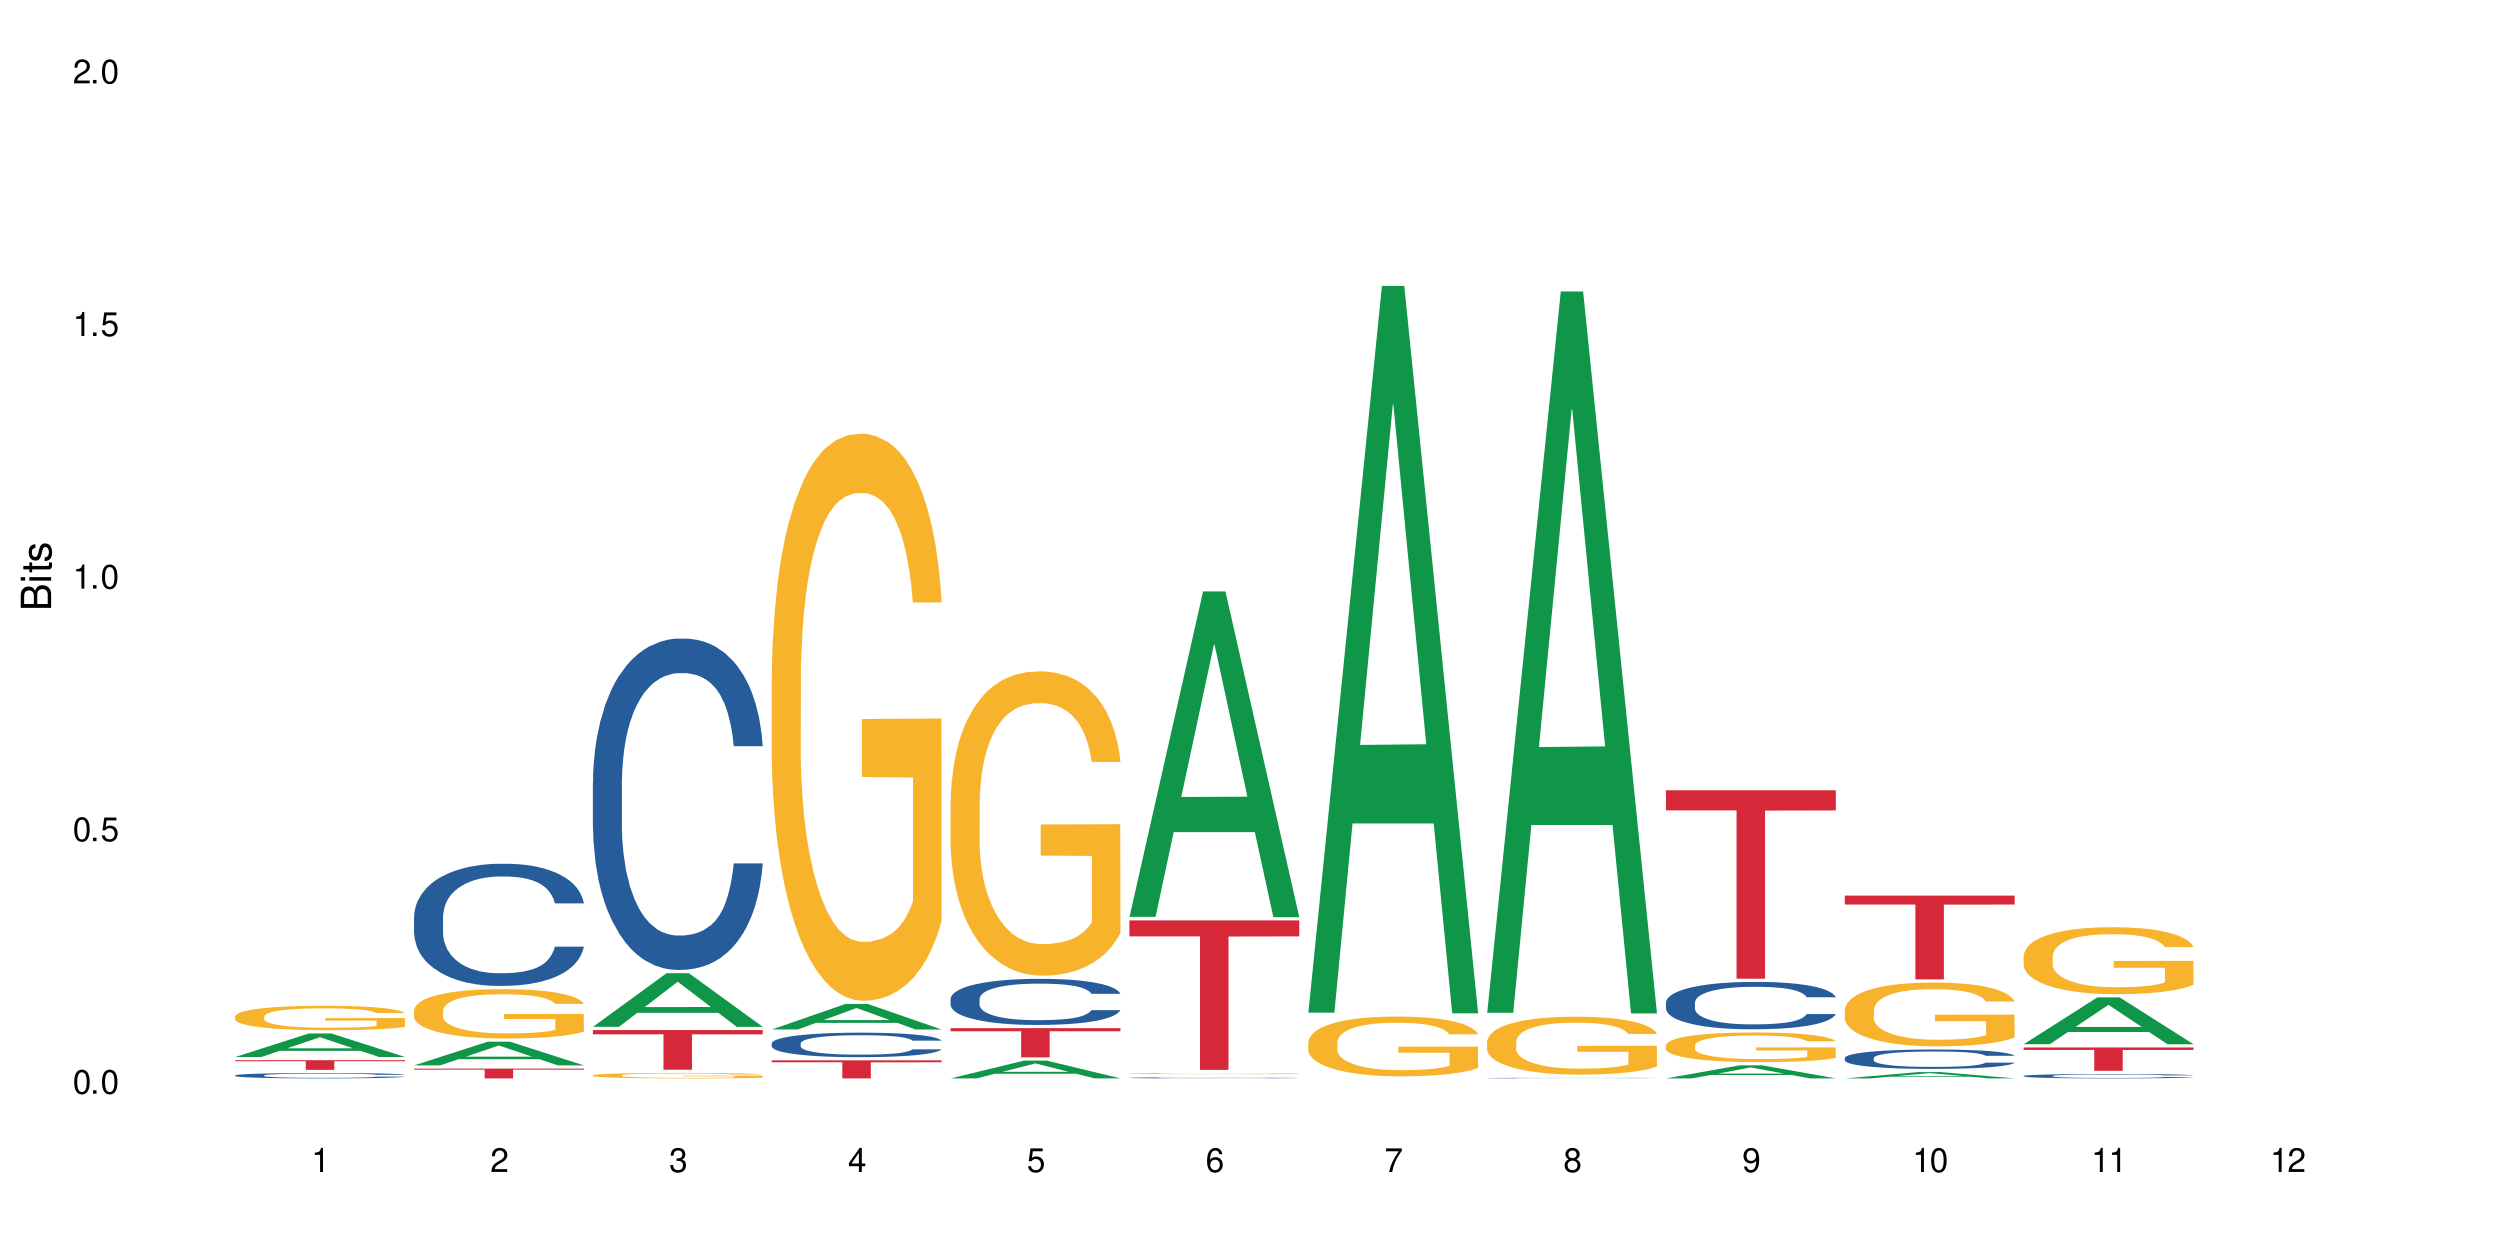 <?xml version="1.0" encoding="UTF-8"?>
<svg xmlns="http://www.w3.org/2000/svg" xmlns:xlink="http://www.w3.org/1999/xlink" width="720" height="360" viewBox="0 0 720 360">
<defs>
<g>
<g id="glyph-0-0">
</g>
<g id="glyph-0-1">
<path d="M 2.641 -6.938 C 2 -6.938 1.422 -6.656 1.078 -6.172 C 0.641 -5.562 0.406 -4.641 0.406 -3.359 C 0.406 -1.016 1.188 0.219 2.641 0.219 C 4.078 0.219 4.859 -1.016 4.859 -3.297 C 4.859 -4.641 4.656 -5.547 4.203 -6.172 C 3.844 -6.656 3.281 -6.938 2.641 -6.938 Z M 2.641 -6.188 C 3.547 -6.188 4 -5.25 4 -3.375 C 4 -1.406 3.562 -0.484 2.625 -0.484 C 1.734 -0.484 1.281 -1.438 1.281 -3.344 C 1.281 -5.25 1.734 -6.188 2.641 -6.188 Z M 2.641 -6.188 "/>
</g>
<g id="glyph-0-2">
<path d="M 1.828 -1 L 0.828 -1 L 0.828 0 L 1.828 0 Z M 1.828 -1 "/>
</g>
<g id="glyph-0-3">
<path d="M 4.562 -6.797 L 1.062 -6.797 L 0.547 -3.094 L 1.328 -3.094 C 1.719 -3.562 2.047 -3.734 2.578 -3.734 C 3.484 -3.734 4.062 -3.109 4.062 -2.094 C 4.062 -1.125 3.484 -0.531 2.578 -0.531 C 1.828 -0.531 1.375 -0.906 1.188 -1.672 L 0.328 -1.672 C 0.453 -1.109 0.547 -0.844 0.75 -0.594 C 1.125 -0.078 1.828 0.219 2.594 0.219 C 3.969 0.219 4.922 -0.781 4.922 -2.219 C 4.922 -3.562 4.031 -4.484 2.719 -4.484 C 2.25 -4.484 1.859 -4.359 1.469 -4.062 L 1.734 -5.969 L 4.562 -5.969 Z M 4.562 -6.797 "/>
</g>
<g id="glyph-0-4">
<path d="M 2.484 -4.938 L 2.484 0 L 3.328 0 L 3.328 -6.938 L 2.766 -6.938 C 2.469 -5.875 2.281 -5.734 0.984 -5.562 L 0.984 -4.938 Z M 2.484 -4.938 "/>
</g>
<g id="glyph-0-5">
<path d="M 4.859 -0.828 L 1.281 -0.828 C 1.359 -1.406 1.672 -1.781 2.5 -2.281 L 3.469 -2.828 C 4.406 -3.344 4.906 -4.062 4.906 -4.906 C 4.906 -5.484 4.672 -6.031 4.266 -6.406 C 3.859 -6.766 3.375 -6.938 2.719 -6.938 C 1.859 -6.938 1.219 -6.625 0.844 -6.031 C 0.609 -5.672 0.5 -5.234 0.484 -4.531 L 1.328 -4.531 C 1.359 -5.016 1.406 -5.281 1.531 -5.516 C 1.75 -5.938 2.188 -6.203 2.703 -6.203 C 3.469 -6.203 4.031 -5.641 4.031 -4.891 C 4.031 -4.344 3.719 -3.859 3.125 -3.516 L 2.234 -3 C 0.812 -2.172 0.406 -1.531 0.328 -0.016 L 4.859 -0.016 Z M 4.859 -0.828 "/>
</g>
<g id="glyph-0-6">
<path d="M 2.125 -3.188 L 2.578 -3.188 C 3.5 -3.188 3.984 -2.766 3.984 -1.922 C 3.984 -1.062 3.469 -0.531 2.594 -0.531 C 1.656 -0.531 1.203 -1 1.156 -2.016 L 0.312 -2.016 C 0.344 -1.453 0.438 -1.094 0.609 -0.781 C 0.953 -0.109 1.625 0.219 2.547 0.219 C 3.953 0.219 4.859 -0.625 4.859 -1.938 C 4.859 -2.828 4.516 -3.297 3.703 -3.594 C 4.344 -3.844 4.656 -4.328 4.656 -5.031 C 4.656 -6.219 3.875 -6.938 2.578 -6.938 C 1.203 -6.938 0.484 -6.172 0.453 -4.703 L 1.297 -4.703 C 1.312 -5.125 1.344 -5.359 1.453 -5.578 C 1.641 -5.969 2.062 -6.203 2.594 -6.203 C 3.344 -6.203 3.797 -5.75 3.797 -5 C 3.797 -4.516 3.609 -4.219 3.25 -4.047 C 3.016 -3.953 2.703 -3.922 2.125 -3.906 Z M 2.125 -3.188 "/>
</g>
<g id="glyph-0-7">
<path d="M 3.141 -1.672 L 3.141 0 L 3.984 0 L 3.984 -1.672 L 4.984 -1.672 L 4.984 -2.438 L 3.984 -2.438 L 3.984 -6.938 L 3.359 -6.938 L 0.266 -2.578 L 0.266 -1.672 Z M 3.141 -2.438 L 1 -2.438 L 3.141 -5.5 Z M 3.141 -2.438 "/>
</g>
<g id="glyph-0-8">
<path d="M 4.781 -5.125 C 4.609 -6.266 3.891 -6.938 2.844 -6.938 C 2.094 -6.938 1.422 -6.578 1.031 -5.953 C 0.594 -5.266 0.406 -4.422 0.406 -3.172 C 0.406 -2 0.578 -1.25 0.984 -0.641 C 1.359 -0.078 1.953 0.219 2.703 0.219 C 3.984 0.219 4.922 -0.75 4.922 -2.094 C 4.922 -3.375 4.062 -4.281 2.844 -4.281 C 2.172 -4.281 1.641 -4.031 1.281 -3.516 C 1.281 -5.234 1.828 -6.188 2.797 -6.188 C 3.391 -6.188 3.797 -5.797 3.938 -5.125 Z M 2.734 -3.531 C 3.547 -3.531 4.062 -2.953 4.062 -2.031 C 4.062 -1.156 3.484 -0.531 2.703 -0.531 C 1.922 -0.531 1.328 -1.188 1.328 -2.078 C 1.328 -2.938 1.906 -3.531 2.734 -3.531 Z M 2.734 -3.531 "/>
</g>
<g id="glyph-0-9">
<path d="M 4.984 -6.797 L 0.438 -6.797 L 0.438 -5.969 L 4.109 -5.969 C 2.5 -3.656 1.828 -2.234 1.328 0 L 2.219 0 C 2.594 -2.172 3.453 -4.047 4.984 -6.094 Z M 4.984 -6.797 "/>
</g>
<g id="glyph-0-10">
<path d="M 3.75 -3.656 C 4.469 -4.094 4.688 -4.438 4.688 -5.078 C 4.688 -6.172 3.844 -6.938 2.641 -6.938 C 1.438 -6.938 0.594 -6.172 0.594 -5.094 C 0.594 -4.438 0.812 -4.094 1.516 -3.656 C 0.734 -3.266 0.359 -2.703 0.359 -1.922 C 0.359 -0.656 1.281 0.219 2.641 0.219 C 3.984 0.219 4.922 -0.656 4.922 -1.922 C 4.922 -2.703 4.531 -3.266 3.75 -3.656 Z M 2.641 -6.188 C 3.359 -6.188 3.812 -5.75 3.812 -5.062 C 3.812 -4.406 3.344 -3.984 2.641 -3.984 C 1.922 -3.984 1.453 -4.406 1.453 -5.078 C 1.453 -5.75 1.922 -6.188 2.641 -6.188 Z M 2.641 -3.266 C 3.484 -3.266 4.062 -2.719 4.062 -1.906 C 4.062 -1.078 3.484 -0.531 2.625 -0.531 C 1.797 -0.531 1.219 -1.094 1.219 -1.906 C 1.219 -2.719 1.781 -3.266 2.641 -3.266 Z M 2.641 -3.266 "/>
</g>
<g id="glyph-0-11">
<path d="M 0.516 -1.578 C 0.672 -0.453 1.406 0.219 2.438 0.219 C 3.188 0.219 3.859 -0.141 4.266 -0.766 C 4.688 -1.453 4.891 -2.297 4.891 -3.547 C 4.891 -4.719 4.703 -5.453 4.312 -6.078 C 3.938 -6.641 3.344 -6.938 2.594 -6.938 C 1.297 -6.938 0.359 -5.969 0.359 -4.625 C 0.359 -3.344 1.234 -2.453 2.453 -2.453 C 3.094 -2.453 3.578 -2.672 4.016 -3.203 C 4 -1.484 3.469 -0.531 2.5 -0.531 C 1.906 -0.531 1.484 -0.906 1.359 -1.578 Z M 2.578 -6.203 C 3.375 -6.203 3.969 -5.531 3.969 -4.641 C 3.969 -3.797 3.391 -3.188 2.547 -3.188 C 1.734 -3.188 1.234 -3.766 1.234 -4.688 C 1.234 -5.562 1.797 -6.203 2.578 -6.203 Z M 2.578 -6.203 "/>
</g>
<g id="glyph-1-0">
</g>
<g id="glyph-1-1">
<path d="M 0 -0.953 L 0 -4.891 C 0 -5.719 -0.234 -6.344 -0.734 -6.797 C -1.188 -7.234 -1.812 -7.469 -2.5 -7.469 C -3.547 -7.469 -4.188 -7 -4.625 -5.875 C -4.984 -6.688 -5.625 -7.094 -6.531 -7.094 C -7.172 -7.094 -7.734 -6.859 -8.141 -6.391 C -8.562 -5.922 -8.75 -5.344 -8.75 -4.5 L -8.75 -0.953 Z M -4.984 -2.062 L -7.766 -2.062 L -7.766 -4.219 C -7.766 -4.844 -7.688 -5.203 -7.453 -5.5 C -7.219 -5.812 -6.859 -5.969 -6.375 -5.969 C -5.891 -5.969 -5.531 -5.812 -5.297 -5.5 C -5.062 -5.203 -4.984 -4.844 -4.984 -4.219 Z M -0.984 -2.062 L -4 -2.062 L -4 -4.781 C -4 -5.766 -3.438 -6.359 -2.484 -6.359 C -1.547 -6.359 -0.984 -5.766 -0.984 -4.781 Z M -0.984 -2.062 "/>
</g>
<g id="glyph-1-2">
<path d="M -6.281 -1.797 L -6.281 -0.797 L 0 -0.797 L 0 -1.797 Z M -8.75 -1.797 L -8.75 -0.797 L -7.484 -0.797 L -7.484 -1.797 Z M -8.75 -1.797 "/>
</g>
<g id="glyph-1-3">
<path d="M -6.281 -3.047 L -6.281 -2.016 L -8.016 -2.016 L -8.016 -1.016 L -6.281 -1.016 L -6.281 -0.172 L -5.469 -0.172 L -5.469 -1.016 L -0.719 -1.016 C -0.078 -1.016 0.281 -1.453 0.281 -2.234 C 0.281 -2.5 0.25 -2.719 0.188 -3.047 L -0.641 -3.047 C -0.609 -2.906 -0.594 -2.766 -0.594 -2.562 C -0.594 -2.141 -0.719 -2.016 -1.156 -2.016 L -5.469 -2.016 L -5.469 -3.047 Z M -6.281 -3.047 "/>
</g>
<g id="glyph-1-4">
<path d="M -4.531 -5.25 C -5.766 -5.25 -6.469 -4.422 -6.469 -2.969 C -6.469 -1.516 -5.719 -0.562 -4.547 -0.562 C -3.562 -0.562 -3.094 -1.062 -2.734 -2.562 L -2.516 -3.484 C -2.344 -4.188 -2.094 -4.469 -1.641 -4.469 C -1.047 -4.469 -0.641 -3.875 -0.641 -3 C -0.641 -2.453 -0.797 -2 -1.062 -1.75 C -1.25 -1.594 -1.422 -1.531 -1.875 -1.469 L -1.875 -0.406 C -0.422 -0.453 0.281 -1.266 0.281 -2.922 C 0.281 -4.5 -0.5 -5.516 -1.719 -5.516 C -2.656 -5.516 -3.172 -4.984 -3.469 -3.734 L -3.703 -2.766 C -3.891 -1.953 -4.156 -1.609 -4.594 -1.609 C -5.188 -1.609 -5.547 -2.125 -5.547 -2.938 C -5.547 -3.75 -5.203 -4.172 -4.531 -4.203 Z M -4.531 -5.25 "/>
</g>
</g>
</defs>
<rect x="-72" y="-36" width="864" height="432" fill="rgb(100%, 100%, 100%)" fill-opacity="1"/>
<path fill-rule="nonzero" fill="rgb(6.275%, 58.824%, 28.235%)" fill-opacity="1" d="M 67.73 304.418 L 67.785 304.41 L 88.957 297.633 L 95.387 297.633 L 116.664 304.422 L 109.188 304.422 L 103.855 302.652 L 80.488 302.652 L 75.258 304.418 L 67.73 304.418 L 82.734 301.918 L 101.711 301.91 L 92.25 298.742 L 92.145 298.734 L 92.039 298.754 L 82.684 301.91 L 82.734 301.918 Z M 67.73 304.418 "/>
<path fill-rule="nonzero" fill="rgb(14.51%, 36.078%, 60%)" fill-opacity="1" d="M 67.73 309.703 L 67.789 309.703 L 67.789 309.668 L 67.969 309.617 L 68.387 309.547 L 68.805 309.5 L 69.879 309.418 L 71.371 309.336 L 72.922 309.273 L 74.055 309.238 L 75.07 309.211 L 77.398 309.156 L 78.891 309.129 L 80.5 309.105 L 82.469 309.082 L 83.902 309.066 L 87.125 309.047 L 89.512 309.035 L 91.363 309.031 L 95.359 309.031 L 97.746 309.035 L 99.477 309.043 L 101.387 309.055 L 102.996 309.066 L 105.801 309.098 L 108.309 309.137 L 109.441 309.16 L 111.234 309.203 L 112.605 309.246 L 113.559 309.285 L 114.633 309.336 L 115.59 309.398 L 116.305 309.473 L 116.664 309.535 L 108.309 309.535 L 107.891 309.477 L 107.414 309.434 L 106.52 309.375 L 105.625 309.332 L 104.371 309.293 L 103.238 309.266 L 101.684 309.238 L 100.312 309.223 L 98.879 309.211 L 97.508 309.199 L 94.883 309.191 L 91.84 309.191 L 90.707 309.195 L 88.379 309.207 L 87.125 309.215 L 85.336 309.234 L 84.082 309.254 L 82.59 309.281 L 81.574 309.309 L 80.32 309.344 L 79.426 309.375 L 78.414 309.422 L 77.816 309.457 L 77.277 309.496 L 76.801 309.543 L 76.441 309.594 L 76.203 309.648 L 76.086 309.699 L 76.086 309.918 L 76.203 309.969 L 76.504 310.027 L 77.277 310.113 L 78.414 310.188 L 79.727 310.25 L 80.977 310.289 L 81.695 310.312 L 82.648 310.332 L 84.141 310.363 L 86.289 310.391 L 87.543 310.402 L 89.453 310.414 L 91.422 310.418 L 94.047 310.418 L 96.375 310.414 L 97.926 310.406 L 99.535 310.395 L 101.746 310.371 L 103.117 310.348 L 104.312 310.32 L 105.207 310.293 L 105.801 310.27 L 106.699 310.227 L 107.414 310.18 L 107.949 310.129 L 108.309 310.082 L 116.664 310.082 L 116.305 310.137 L 115.77 310.191 L 115.23 310.234 L 114.395 310.285 L 113.441 310.328 L 112.066 310.379 L 110.934 310.41 L 109.441 310.445 L 108.07 310.473 L 106.578 310.496 L 104.371 310.523 L 102.938 310.539 L 101.387 310.551 L 99.535 310.562 L 97.211 310.574 L 94.703 310.578 L 89.871 310.578 L 88.02 310.57 L 85.574 310.559 L 82.531 310.531 L 80.32 310.508 L 78.59 310.48 L 77.102 310.449 L 75.43 310.414 L 73.281 310.352 L 71.969 310.301 L 71.074 310.262 L 70.059 310.207 L 69.344 310.156 L 68.508 310.078 L 67.91 309.977 L 67.73 309.898 Z M 67.73 309.703 "/>
<path fill-rule="nonzero" fill="rgb(96.863%, 70.196%, 16.863%)" fill-opacity="1" d="M 67.73 292.688 L 67.789 292.68 L 67.789 292.551 L 68.031 292.262 L 68.625 291.863 L 69.402 291.535 L 70.238 291.277 L 70.773 291.141 L 71.668 290.949 L 72.445 290.809 L 74.414 290.52 L 76.922 290.246 L 78.293 290.133 L 79.844 290.023 L 82.051 289.898 L 83.066 289.855 L 86.172 289.754 L 89.691 289.688 L 93.57 289.668 L 95.359 289.676 L 97.805 289.699 L 101.148 289.77 L 103.059 289.836 L 104.551 289.898 L 106.102 289.984 L 108.012 290.113 L 109.801 290.266 L 111.234 290.422 L 112.664 290.613 L 113.859 290.82 L 114.871 291.047 L 115.77 291.316 L 116.305 291.543 L 116.664 291.766 L 108.367 291.766 L 107.891 291.543 L 107.355 291.367 L 106.461 291.156 L 105.562 291 L 104.668 290.879 L 102.996 290.711 L 101.566 290.609 L 99.777 290.52 L 98.047 290.461 L 96.074 290.422 L 94.883 290.41 L 91.719 290.41 L 88.855 290.453 L 87.184 290.504 L 85.992 290.555 L 84.32 290.652 L 83.305 290.73 L 82.707 290.781 L 80.918 290.98 L 79.727 291.16 L 79.07 291.285 L 78.234 291.477 L 77.637 291.652 L 76.98 291.91 L 76.621 292.102 L 76.145 292.539 L 76.086 293.699 L 76.266 293.941 L 76.621 294.207 L 77.102 294.438 L 77.816 294.684 L 78.531 294.871 L 79.785 295.121 L 80.859 295.289 L 81.695 295.398 L 83.305 295.57 L 83.961 295.629 L 85.512 295.746 L 87.125 295.836 L 89.094 295.91 L 90.586 295.949 L 92.973 295.984 L 96.016 295.984 L 99.598 295.945 L 101.863 295.895 L 103.414 295.84 L 104.43 295.797 L 105.684 295.727 L 106.578 295.66 L 107.414 295.59 L 108.43 295.48 L 108.43 293.941 L 93.688 293.938 L 93.688 293.215 L 116.602 293.207 L 116.664 295.727 L 115.41 295.898 L 113.859 296.066 L 112.367 296.195 L 110.816 296.305 L 108.605 296.426 L 106.816 296.504 L 104.07 296.594 L 101.566 296.652 L 98.941 296.691 L 96.613 296.711 L 93.867 296.715 L 91.422 296.703 L 88.797 296.664 L 86.707 296.613 L 84.797 296.551 L 82.887 296.465 L 80.5 296.332 L 78.949 296.223 L 77.34 296.086 L 75.727 295.926 L 74.297 295.75 L 73.34 295.617 L 72.387 295.461 L 71.371 295.27 L 70.418 295.051 L 69.699 294.852 L 69.043 294.625 L 68.566 294.414 L 68.09 294.121 L 67.852 293.891 L 67.73 293.691 Z M 67.73 292.688 "/>
<path fill-rule="nonzero" fill="rgb(83.922%, 15.686%, 22.353%)" fill-opacity="1" d="M 67.73 305.34 L 116.664 305.34 L 116.664 305.637 L 96.27 305.641 L 96.27 308.113 L 88.066 308.113 L 88.066 305.641 L 87.945 305.637 L 67.73 305.637 Z M 67.73 305.34 "/>
<path fill-rule="nonzero" fill="rgb(6.275%, 58.824%, 28.235%)" fill-opacity="1" d="M 119.238 306.832 L 119.289 306.824 L 140.465 300.008 L 146.895 300.008 L 168.172 306.84 L 160.695 306.84 L 155.363 305.055 L 131.996 305.055 L 126.766 306.832 L 119.238 306.832 L 134.242 304.316 L 153.219 304.312 L 143.758 301.125 L 143.652 301.117 L 143.547 301.137 L 134.191 304.312 L 134.242 304.316 Z M 119.238 306.832 "/>
<path fill-rule="nonzero" fill="rgb(14.51%, 36.078%, 60%)" fill-opacity="1" d="M 119.238 264.078 L 119.297 264.047 L 119.297 263.273 L 119.477 262.051 L 119.895 260.508 L 120.312 259.445 L 121.387 257.547 L 122.879 255.715 L 124.43 254.297 L 125.562 253.461 L 126.578 252.82 L 128.906 251.629 L 130.398 251.02 L 132.008 250.473 L 133.977 249.926 L 135.41 249.602 L 138.633 249.086 L 141.02 248.863 L 142.871 248.766 L 146.867 248.766 L 149.254 248.895 L 150.984 249.055 L 152.895 249.312 L 154.504 249.602 L 157.309 250.309 L 159.816 251.211 L 160.949 251.727 L 162.742 252.723 L 164.113 253.688 L 165.066 254.523 L 166.141 255.715 L 167.098 257.16 L 167.812 258.801 L 168.172 260.184 L 159.816 260.184 L 159.398 258.898 L 158.922 257.902 L 158.027 256.582 L 157.133 255.648 L 155.879 254.719 L 154.746 254.105 L 153.191 253.496 L 151.82 253.109 L 150.387 252.82 L 149.016 252.625 L 146.391 252.434 L 143.348 252.434 L 142.211 252.496 L 139.887 252.754 L 138.633 252.98 L 136.844 253.43 L 135.59 253.848 L 134.098 254.492 L 133.082 255.039 L 131.828 255.875 L 130.934 256.613 L 129.922 257.676 L 129.324 258.48 L 128.785 259.383 L 128.309 260.441 L 127.949 261.57 L 127.711 262.758 L 127.594 263.918 L 127.594 268.902 L 127.711 270.062 L 128.012 271.41 L 128.785 273.375 L 129.922 275.078 L 131.234 276.43 L 132.484 277.395 L 133.203 277.844 L 134.156 278.359 L 135.648 279.004 L 137.797 279.648 L 139.051 279.902 L 140.961 280.16 L 142.93 280.289 L 145.555 280.289 L 147.883 280.16 L 149.434 280 L 151.043 279.742 L 153.254 279.195 L 154.625 278.684 L 155.816 278.07 L 156.715 277.461 L 157.309 276.945 L 158.207 275.949 L 158.922 274.855 L 159.457 273.727 L 159.816 272.633 L 168.172 272.633 L 167.812 273.922 L 167.277 275.176 L 166.738 276.109 L 165.902 277.234 L 164.949 278.23 L 163.574 279.355 L 162.441 280.098 L 160.949 280.902 L 159.578 281.512 L 158.086 282.059 L 155.879 282.703 L 154.445 283.023 L 152.895 283.312 L 151.043 283.57 L 148.719 283.797 L 146.211 283.926 L 143.883 283.957 L 141.379 283.895 L 139.527 283.766 L 137.082 283.477 L 134.039 282.895 L 131.828 282.285 L 130.098 281.672 L 128.605 281.031 L 126.938 280.16 L 124.789 278.746 L 123.477 277.652 L 122.582 276.75 L 121.566 275.496 L 120.852 274.371 L 120.016 272.57 L 119.418 270.285 L 119.238 268.516 Z M 119.238 264.078 "/>
<path fill-rule="nonzero" fill="rgb(96.863%, 70.196%, 16.863%)" fill-opacity="1" d="M 119.238 290.965 L 119.297 290.949 L 119.297 290.691 L 119.535 290.105 L 120.133 289.301 L 120.91 288.641 L 121.746 288.121 L 122.281 287.848 L 123.176 287.457 L 123.953 287.172 L 125.922 286.586 L 128.43 286.043 L 129.801 285.809 L 131.352 285.59 L 133.559 285.34 L 134.574 285.25 L 137.676 285.043 L 141.199 284.914 L 145.078 284.875 L 146.867 284.887 L 149.312 284.938 L 152.656 285.082 L 154.566 285.211 L 156.059 285.34 L 157.609 285.512 L 159.52 285.77 L 161.309 286.082 L 162.742 286.395 L 164.172 286.781 L 165.367 287.199 L 166.379 287.652 L 167.277 288.199 L 167.812 288.652 L 168.172 289.105 L 159.875 289.105 L 159.398 288.652 L 158.863 288.301 L 157.965 287.875 L 157.07 287.562 L 156.176 287.316 L 154.504 286.977 L 153.074 286.77 L 151.281 286.586 L 149.551 286.473 L 147.582 286.395 L 146.391 286.367 L 143.227 286.367 L 140.363 286.457 L 138.691 286.562 L 137.5 286.664 L 135.828 286.859 L 134.812 287.016 L 134.215 287.121 L 132.426 287.523 L 131.234 287.887 L 130.578 288.133 L 129.742 288.523 L 129.145 288.871 L 128.488 289.391 L 128.129 289.781 L 127.652 290.664 L 127.594 293 L 127.773 293.496 L 128.129 294.027 L 128.605 294.496 L 129.324 294.988 L 130.039 295.363 L 131.293 295.871 L 132.367 296.207 L 133.203 296.43 L 134.812 296.781 L 135.469 296.898 L 137.02 297.129 L 138.633 297.312 L 140.602 297.469 L 142.094 297.547 L 144.48 297.609 L 147.523 297.609 L 151.105 297.531 L 153.371 297.43 L 154.922 297.324 L 155.938 297.234 L 157.191 297.09 L 158.086 296.961 L 158.922 296.82 L 159.938 296.598 L 159.938 293.496 L 145.195 293.48 L 145.195 292.027 L 168.109 292.016 L 168.172 297.09 L 166.918 297.441 L 165.367 297.781 L 163.875 298.039 L 162.324 298.262 L 160.113 298.508 L 158.324 298.664 L 155.578 298.844 L 153.074 298.961 L 150.449 299.039 L 148.121 299.078 L 145.375 299.09 L 142.93 299.066 L 140.305 298.988 L 138.215 298.883 L 136.305 298.754 L 134.395 298.586 L 132.008 298.312 L 130.457 298.09 L 128.848 297.82 L 127.234 297.492 L 125.801 297.145 L 124.848 296.871 L 123.895 296.559 L 122.879 296.168 L 121.926 295.727 L 121.207 295.324 L 120.551 294.871 L 120.074 294.441 L 119.598 293.859 L 119.359 293.391 L 119.238 292.988 Z M 119.238 290.965 "/>
<path fill-rule="nonzero" fill="rgb(83.922%, 15.686%, 22.353%)" fill-opacity="1" d="M 119.238 307.754 L 168.172 307.754 L 168.172 308.059 L 147.777 308.059 L 147.777 310.578 L 139.574 310.578 L 139.574 308.062 L 139.453 308.059 L 119.238 308.059 Z M 119.238 307.754 "/>
<path fill-rule="nonzero" fill="rgb(6.275%, 58.824%, 28.235%)" fill-opacity="1" d="M 170.746 295.727 L 170.797 295.711 L 191.973 280.277 L 198.402 280.277 L 219.68 295.742 L 212.203 295.742 L 206.871 291.703 L 183.504 291.703 L 178.273 295.727 L 170.746 295.727 L 185.75 290.035 L 204.727 290.02 L 195.266 282.801 L 195.16 282.789 L 195.055 282.832 L 185.699 290.02 L 185.75 290.035 Z M 170.746 295.727 "/>
<path fill-rule="nonzero" fill="rgb(14.51%, 36.078%, 60%)" fill-opacity="1" d="M 170.746 225.453 L 170.805 225.367 L 170.805 223.273 L 170.984 219.961 L 171.402 215.773 L 171.82 212.895 L 172.895 207.746 L 174.387 202.777 L 175.938 198.938 L 177.07 196.672 L 178.086 194.926 L 180.414 191.699 L 181.906 190.043 L 183.516 188.559 L 185.484 187.074 L 186.918 186.203 L 190.141 184.809 L 192.527 184.199 L 194.375 183.938 L 198.375 183.938 L 200.762 184.285 L 202.492 184.719 L 204.402 185.418 L 206.012 186.203 L 208.816 188.121 L 211.324 190.566 L 212.457 191.961 L 214.25 194.664 L 215.621 197.281 L 216.574 199.547 L 217.648 202.777 L 218.605 206.699 L 219.32 211.148 L 219.68 214.898 L 211.324 214.898 L 210.906 211.41 L 210.43 208.707 L 209.535 205.133 L 208.641 202.602 L 207.387 200.07 L 206.25 198.414 L 204.699 196.758 L 203.328 195.711 L 201.895 194.926 L 200.523 194.402 L 197.898 193.879 L 194.855 193.879 L 193.719 194.055 L 191.395 194.75 L 190.141 195.363 L 188.352 196.582 L 187.098 197.719 L 185.605 199.461 L 184.59 200.945 L 183.336 203.211 L 182.441 205.219 L 181.426 208.098 L 180.832 210.277 L 180.293 212.719 L 179.816 215.598 L 179.457 218.652 L 179.219 221.879 L 179.102 225.02 L 179.102 238.539 L 179.219 241.68 L 179.52 245.34 L 180.293 250.664 L 181.426 255.285 L 182.742 258.949 L 183.992 261.566 L 184.711 262.785 L 185.664 264.184 L 187.156 265.926 L 189.305 267.672 L 190.559 268.367 L 192.469 269.066 L 194.438 269.414 L 197.062 269.414 L 199.391 269.066 L 200.941 268.629 L 202.551 267.934 L 204.762 266.449 L 206.133 265.055 L 207.324 263.398 L 208.223 261.738 L 208.816 260.344 L 209.711 257.641 L 210.43 254.676 L 210.965 251.621 L 211.324 248.656 L 219.68 248.656 L 219.32 252.145 L 218.785 255.547 L 218.246 258.074 L 217.41 261.129 L 216.457 263.832 L 215.082 266.887 L 213.949 268.891 L 212.457 271.074 L 211.086 272.73 L 209.594 274.211 L 207.387 275.957 L 205.953 276.828 L 204.402 277.613 L 202.551 278.312 L 200.227 278.922 L 197.719 279.273 L 195.391 279.359 L 192.887 279.184 L 191.035 278.836 L 188.59 278.051 L 185.547 276.48 L 183.336 274.824 L 181.605 273.164 L 180.113 271.422 L 178.445 269.066 L 176.297 265.23 L 174.984 262.262 L 174.086 259.82 L 173.074 256.418 L 172.355 253.367 L 171.523 248.48 L 170.926 242.289 L 170.746 237.492 Z M 170.746 225.453 "/>
<path fill-rule="nonzero" fill="rgb(96.863%, 70.196%, 16.863%)" fill-opacity="1" d="M 170.746 309.676 L 170.805 309.676 L 170.805 309.648 L 171.043 309.582 L 171.641 309.492 L 172.418 309.418 L 173.254 309.359 L 173.789 309.332 L 174.684 309.289 L 175.461 309.254 L 177.43 309.191 L 179.938 309.129 L 181.309 309.105 L 182.859 309.078 L 185.066 309.051 L 186.082 309.043 L 189.184 309.02 L 192.707 309.004 L 196.586 309 L 198.375 309 L 200.82 309.008 L 204.164 309.023 L 206.074 309.039 L 207.566 309.051 L 209.117 309.07 L 211.027 309.102 L 212.816 309.133 L 214.25 309.168 L 215.68 309.211 L 216.875 309.258 L 217.887 309.309 L 218.785 309.371 L 219.32 309.422 L 219.68 309.469 L 211.383 309.469 L 210.906 309.422 L 210.371 309.383 L 209.473 309.332 L 208.578 309.301 L 207.684 309.273 L 206.012 309.234 L 204.582 309.211 L 202.789 309.191 L 201.059 309.18 L 199.09 309.168 L 194.734 309.168 L 191.871 309.176 L 190.199 309.188 L 189.008 309.199 L 187.336 309.223 L 186.32 309.238 L 185.723 309.25 L 183.934 309.293 L 182.742 309.336 L 182.086 309.363 L 181.25 309.406 L 180.652 309.445 L 179.996 309.504 L 179.637 309.547 L 179.16 309.645 L 179.102 309.902 L 179.281 309.957 L 179.637 310.016 L 180.113 310.07 L 180.832 310.125 L 181.547 310.164 L 182.801 310.223 L 183.875 310.258 L 184.711 310.285 L 186.32 310.324 L 186.977 310.336 L 188.527 310.363 L 190.141 310.383 L 192.109 310.398 L 193.602 310.406 L 195.988 310.414 L 199.031 310.414 L 202.613 310.406 L 204.879 310.395 L 206.43 310.383 L 207.445 310.375 L 208.699 310.359 L 209.594 310.344 L 210.43 310.328 L 211.445 310.305 L 211.445 309.957 L 196.703 309.957 L 196.703 309.797 L 219.617 309.793 L 219.68 310.359 L 218.426 310.398 L 216.875 310.434 L 215.383 310.461 L 213.832 310.488 L 211.621 310.516 L 209.832 310.531 L 207.086 310.551 L 204.582 310.566 L 201.957 310.574 L 199.629 310.578 L 194.438 310.578 L 191.812 310.566 L 189.723 310.555 L 187.812 310.543 L 185.902 310.523 L 183.516 310.492 L 181.965 310.469 L 180.355 310.438 L 178.742 310.402 L 177.309 310.363 L 176.355 310.332 L 175.402 310.297 L 174.387 310.254 L 173.43 310.207 L 172.715 310.16 L 172.059 310.109 L 171.582 310.062 L 171.105 310 L 170.867 309.945 L 170.746 309.902 Z M 170.746 309.676 "/>
<path fill-rule="nonzero" fill="rgb(83.922%, 15.686%, 22.353%)" fill-opacity="1" d="M 170.746 296.656 L 219.68 296.656 L 219.68 297.879 L 199.285 297.891 L 199.285 308.082 L 191.078 308.082 L 191.078 297.902 L 190.961 297.879 L 170.746 297.879 Z M 170.746 296.656 "/>
<path fill-rule="nonzero" fill="rgb(6.275%, 58.824%, 28.235%)" fill-opacity="1" d="M 222.254 296.492 L 222.305 296.484 L 243.48 289.137 L 249.91 289.137 L 271.188 296.5 L 263.711 296.5 L 258.379 294.578 L 235.008 294.578 L 229.781 296.492 L 222.254 296.492 L 237.258 293.781 L 256.234 293.773 L 246.773 290.34 L 246.668 290.332 L 246.562 290.352 L 237.207 293.773 L 237.258 293.781 Z M 222.254 296.492 "/>
<path fill-rule="nonzero" fill="rgb(14.51%, 36.078%, 60%)" fill-opacity="1" d="M 222.254 300.484 L 222.312 300.477 L 222.312 300.324 L 222.492 300.078 L 222.91 299.77 L 223.328 299.555 L 224.402 299.176 L 225.895 298.809 L 227.445 298.523 L 228.578 298.355 L 229.594 298.227 L 231.922 297.988 L 233.414 297.867 L 235.023 297.758 L 236.992 297.648 L 238.426 297.582 L 241.648 297.48 L 244.035 297.434 L 245.883 297.414 L 249.883 297.414 L 252.27 297.441 L 254 297.473 L 255.91 297.523 L 257.52 297.582 L 260.324 297.723 L 262.832 297.906 L 263.965 298.008 L 265.754 298.207 L 267.129 298.402 L 268.082 298.57 L 269.156 298.809 L 270.113 299.098 L 270.828 299.426 L 271.188 299.703 L 262.832 299.703 L 262.414 299.445 L 261.938 299.246 L 261.043 298.98 L 260.145 298.793 L 258.895 298.609 L 257.758 298.484 L 256.207 298.363 L 254.836 298.285 L 253.402 298.227 L 252.031 298.188 L 249.406 298.148 L 246.363 298.148 L 245.227 298.164 L 242.902 298.215 L 241.648 298.258 L 239.855 298.352 L 238.605 298.434 L 237.113 298.562 L 236.098 298.672 L 234.844 298.84 L 233.949 298.988 L 232.934 299.199 L 232.34 299.363 L 231.801 299.543 L 231.324 299.754 L 230.965 299.98 L 230.727 300.219 L 230.609 300.453 L 230.609 301.449 L 230.727 301.684 L 231.027 301.953 L 231.801 302.348 L 232.934 302.688 L 234.25 302.957 L 235.5 303.152 L 236.219 303.242 L 237.172 303.348 L 238.664 303.477 L 240.812 303.605 L 242.066 303.656 L 243.977 303.707 L 245.945 303.734 L 248.57 303.734 L 250.898 303.707 L 252.449 303.676 L 254.059 303.621 L 256.266 303.512 L 257.641 303.41 L 258.832 303.289 L 259.73 303.164 L 260.324 303.062 L 261.219 302.863 L 261.938 302.645 L 262.473 302.418 L 262.832 302.199 L 271.188 302.199 L 270.828 302.457 L 270.289 302.707 L 269.754 302.895 L 268.918 303.121 L 267.965 303.32 L 266.59 303.547 L 265.457 303.695 L 263.965 303.855 L 262.594 303.977 L 261.102 304.086 L 258.895 304.215 L 257.461 304.281 L 255.91 304.34 L 254.059 304.391 L 251.73 304.434 L 249.227 304.461 L 246.898 304.469 L 244.391 304.453 L 242.543 304.43 L 240.098 304.371 L 237.051 304.254 L 234.844 304.133 L 233.113 304.008 L 231.621 303.879 L 229.953 303.707 L 227.805 303.422 L 226.492 303.203 L 225.594 303.023 L 224.582 302.773 L 223.863 302.547 L 223.031 302.184 L 222.434 301.727 L 222.254 301.375 Z M 222.254 300.484 "/>
<path fill-rule="nonzero" fill="rgb(96.863%, 70.196%, 16.863%)" fill-opacity="1" d="M 222.254 194.84 L 222.312 194.691 L 222.312 191.707 L 222.551 184.992 L 223.148 175.746 L 223.926 168.137 L 224.762 162.172 L 225.297 159.039 L 226.191 154.562 L 226.969 151.281 L 228.938 144.57 L 231.445 138.305 L 232.816 135.617 L 234.367 133.082 L 236.574 130.25 L 237.59 129.203 L 240.691 126.816 L 244.215 125.324 L 248.094 124.879 L 249.883 125.027 L 252.328 125.625 L 255.672 127.266 L 257.582 128.758 L 259.07 130.25 L 260.625 132.188 L 262.535 135.172 L 264.324 138.75 L 265.754 142.332 L 267.188 146.805 L 268.383 151.578 L 269.395 156.801 L 270.289 163.066 L 270.828 168.285 L 271.188 173.508 L 262.891 173.508 L 262.414 168.285 L 261.875 164.258 L 260.98 159.336 L 260.086 155.758 L 259.191 152.922 L 257.52 149.043 L 256.09 146.656 L 254.297 144.57 L 252.566 143.227 L 250.598 142.332 L 249.406 142.031 L 246.242 142.031 L 243.379 143.078 L 241.707 144.27 L 240.516 145.465 L 238.844 147.703 L 237.828 149.492 L 237.23 150.684 L 235.441 155.309 L 234.25 159.484 L 233.59 162.32 L 232.758 166.797 L 232.16 170.824 L 231.504 176.789 L 231.145 181.266 L 230.668 191.41 L 230.609 218.258 L 230.785 223.926 L 231.145 230.043 L 231.621 235.414 L 232.34 241.082 L 233.055 245.406 L 234.309 251.227 L 235.383 255.105 L 236.219 257.641 L 237.828 261.668 L 238.484 263.012 L 240.035 265.695 L 241.648 267.785 L 243.617 269.574 L 245.109 270.469 L 247.496 271.215 L 250.539 271.215 L 254.121 270.32 L 256.387 269.125 L 257.938 267.934 L 258.953 266.887 L 260.207 265.246 L 261.102 263.754 L 261.938 262.113 L 262.949 259.578 L 262.949 223.926 L 248.211 223.777 L 248.211 207.07 L 271.125 206.922 L 271.188 265.246 L 269.934 269.273 L 268.383 273.152 L 266.891 276.137 L 265.34 278.672 L 263.129 281.508 L 261.34 283.297 L 258.594 285.387 L 256.09 286.727 L 253.465 287.621 L 251.137 288.07 L 248.391 288.219 L 245.945 287.922 L 243.32 287.027 L 241.23 285.832 L 239.32 284.34 L 237.41 282.402 L 235.023 279.27 L 233.473 276.734 L 231.859 273.602 L 230.25 269.871 L 228.816 265.844 L 227.863 262.711 L 226.91 259.133 L 225.895 254.656 L 224.938 249.586 L 224.223 244.961 L 223.566 239.738 L 223.09 234.816 L 222.613 228.105 L 222.375 222.734 L 222.254 218.109 Z M 222.254 194.84 "/>
<path fill-rule="nonzero" fill="rgb(83.922%, 15.686%, 22.353%)" fill-opacity="1" d="M 222.254 305.383 L 271.188 305.383 L 271.188 305.941 L 250.793 305.945 L 250.793 310.578 L 242.586 310.578 L 242.586 305.949 L 242.469 305.941 L 222.254 305.941 Z M 222.254 305.383 "/>
<path fill-rule="nonzero" fill="rgb(6.275%, 58.824%, 28.235%)" fill-opacity="1" d="M 273.762 310.574 L 273.812 310.57 L 294.984 305.445 L 301.418 305.445 L 322.695 310.578 L 315.219 310.578 L 309.887 309.238 L 286.516 309.238 L 281.289 310.574 L 273.762 310.574 L 288.766 308.684 L 307.742 308.68 L 298.281 306.285 L 298.176 306.281 L 298.07 306.293 L 288.711 308.68 L 288.766 308.684 Z M 273.762 310.574 "/>
<path fill-rule="nonzero" fill="rgb(14.51%, 36.078%, 60%)" fill-opacity="1" d="M 273.762 287.688 L 273.82 287.676 L 273.82 287.387 L 274 286.926 L 274.418 286.344 L 274.836 285.941 L 275.91 285.227 L 277.402 284.535 L 278.953 284 L 280.086 283.688 L 281.102 283.445 L 283.43 282.996 L 284.922 282.766 L 286.531 282.559 L 288.5 282.352 L 289.934 282.23 L 293.156 282.035 L 295.543 281.953 L 297.391 281.914 L 301.391 281.914 L 303.777 281.965 L 305.508 282.023 L 307.418 282.121 L 309.027 282.23 L 311.832 282.496 L 314.34 282.836 L 315.473 283.031 L 317.262 283.406 L 318.637 283.77 L 319.59 284.086 L 320.664 284.535 L 321.621 285.082 L 322.336 285.699 L 322.695 286.223 L 314.34 286.223 L 313.922 285.734 L 313.445 285.359 L 312.551 284.863 L 311.652 284.512 L 310.402 284.16 L 309.266 283.93 L 307.715 283.699 L 306.344 283.555 L 304.91 283.445 L 303.539 283.371 L 300.914 283.297 L 297.871 283.297 L 296.734 283.324 L 294.41 283.418 L 293.156 283.504 L 291.363 283.676 L 290.113 283.832 L 288.621 284.074 L 287.605 284.281 L 286.352 284.598 L 285.457 284.875 L 284.441 285.273 L 283.848 285.578 L 283.309 285.918 L 282.832 286.316 L 282.473 286.742 L 282.234 287.191 L 282.117 287.629 L 282.117 289.508 L 282.234 289.945 L 282.535 290.453 L 283.309 291.195 L 284.441 291.836 L 285.754 292.348 L 287.008 292.711 L 287.727 292.879 L 288.68 293.074 L 290.172 293.316 L 292.32 293.559 L 293.574 293.656 L 295.484 293.754 L 297.453 293.801 L 300.078 293.801 L 302.406 293.754 L 303.957 293.691 L 305.566 293.594 L 307.773 293.391 L 309.148 293.195 L 310.34 292.965 L 311.234 292.734 L 311.832 292.539 L 312.727 292.164 L 313.445 291.75 L 313.98 291.328 L 314.34 290.914 L 322.695 290.914 L 322.336 291.398 L 321.797 291.875 L 321.262 292.227 L 320.426 292.648 L 319.473 293.023 L 318.098 293.449 L 316.965 293.73 L 315.473 294.031 L 314.102 294.262 L 312.609 294.469 L 310.402 294.711 L 308.969 294.832 L 307.418 294.941 L 305.566 295.039 L 303.238 295.125 L 300.734 295.172 L 298.406 295.184 L 295.898 295.16 L 294.051 295.113 L 291.605 295.004 L 288.559 294.785 L 286.352 294.555 L 284.621 294.324 L 283.129 294.082 L 281.461 293.754 L 279.312 293.219 L 278 292.809 L 277.102 292.469 L 276.09 291.996 L 275.371 291.57 L 274.535 290.891 L 273.941 290.031 L 273.762 289.363 Z M 273.762 287.688 "/>
<path fill-rule="nonzero" fill="rgb(96.863%, 70.196%, 16.863%)" fill-opacity="1" d="M 273.762 230.887 L 273.82 230.805 L 273.82 229.203 L 274.059 225.602 L 274.656 220.637 L 275.434 216.555 L 276.27 213.352 L 276.805 211.672 L 277.699 209.27 L 278.477 207.508 L 280.445 203.906 L 282.949 200.543 L 284.324 199.102 L 285.875 197.742 L 288.082 196.223 L 289.098 195.66 L 292.199 194.379 L 295.723 193.578 L 299.602 193.34 L 301.391 193.418 L 303.836 193.738 L 307.18 194.621 L 309.09 195.422 L 310.578 196.223 L 312.133 197.262 L 314.039 198.863 L 315.832 200.785 L 317.262 202.707 L 318.695 205.109 L 319.891 207.668 L 320.902 210.473 L 321.797 213.832 L 322.336 216.637 L 322.695 219.438 L 314.398 219.438 L 313.922 216.637 L 313.383 214.473 L 312.488 211.832 L 311.594 209.91 L 310.699 208.391 L 309.027 206.309 L 307.598 205.027 L 305.805 203.906 L 304.074 203.188 L 302.105 202.707 L 300.914 202.547 L 297.75 202.547 L 294.887 203.105 L 293.215 203.746 L 292.02 204.387 L 290.352 205.586 L 289.336 206.547 L 288.738 207.188 L 286.949 209.672 L 285.754 211.914 L 285.098 213.434 L 284.266 215.836 L 283.668 217.996 L 283.012 221.199 L 282.652 223.602 L 282.176 229.043 L 282.117 243.453 L 282.293 246.496 L 282.652 249.777 L 283.129 252.66 L 283.848 255.703 L 284.562 258.023 L 285.816 261.145 L 286.891 263.227 L 287.727 264.586 L 289.336 266.75 L 289.992 267.469 L 291.543 268.91 L 293.156 270.031 L 295.125 270.992 L 296.617 271.473 L 299.004 271.871 L 302.047 271.871 L 305.625 271.391 L 307.895 270.75 L 309.445 270.113 L 310.461 269.551 L 311.715 268.672 L 312.609 267.871 L 313.445 266.988 L 314.457 265.629 L 314.457 246.496 L 299.719 246.414 L 299.719 237.449 L 322.633 237.371 L 322.695 268.672 L 321.441 270.832 L 319.891 272.914 L 318.398 274.516 L 316.844 275.875 L 314.637 277.395 L 312.848 278.355 L 310.102 279.477 L 307.598 280.199 L 304.969 280.68 L 302.645 280.918 L 299.898 281 L 297.453 280.84 L 294.824 280.359 L 292.738 279.719 L 290.828 278.918 L 288.918 277.875 L 286.531 276.195 L 284.98 274.836 L 283.367 273.152 L 281.758 271.152 L 280.324 268.992 L 279.371 267.309 L 278.414 265.387 L 277.402 262.988 L 276.445 260.266 L 275.73 257.781 L 275.074 254.98 L 274.598 252.34 L 274.121 248.738 L 273.879 245.855 L 273.762 243.375 Z M 273.762 230.887 "/>
<path fill-rule="nonzero" fill="rgb(83.922%, 15.686%, 22.353%)" fill-opacity="1" d="M 273.762 296.102 L 322.695 296.102 L 322.695 297.004 L 302.301 297.012 L 302.301 304.531 L 294.094 304.531 L 294.094 297.02 L 293.977 297.004 L 273.762 297.004 Z M 273.762 296.102 "/>
<path fill-rule="nonzero" fill="rgb(6.275%, 58.824%, 28.235%)" fill-opacity="1" d="M 325.27 264.066 L 325.32 263.98 L 346.492 170.32 L 352.926 170.32 L 374.199 264.156 L 366.727 264.156 L 361.395 239.66 L 338.023 239.66 L 332.797 264.066 L 325.27 264.066 L 340.273 229.527 L 359.25 229.441 L 349.789 185.652 L 349.684 185.562 L 349.578 185.828 L 340.219 229.441 L 340.273 229.527 Z M 325.27 264.066 "/>
<path fill-rule="nonzero" fill="rgb(14.51%, 36.078%, 60%)" fill-opacity="1" d="M 325.27 310.406 L 325.328 310.406 L 325.328 310.402 L 325.508 310.391 L 325.926 310.375 L 326.344 310.367 L 327.418 310.352 L 328.91 310.336 L 330.461 310.324 L 331.594 310.316 L 332.609 310.309 L 334.938 310.301 L 336.43 310.293 L 338.039 310.289 L 340.008 310.285 L 341.441 310.281 L 344.664 310.277 L 347.051 310.277 L 348.898 310.273 L 352.898 310.273 L 355.285 310.277 L 357.016 310.277 L 358.926 310.281 L 360.535 310.281 L 363.34 310.289 L 365.848 310.297 L 366.98 310.301 L 368.77 310.309 L 370.145 310.316 L 371.098 310.324 L 372.172 310.336 L 373.129 310.348 L 373.844 310.363 L 374.199 310.375 L 365.848 310.375 L 365.43 310.363 L 364.953 310.355 L 364.055 310.344 L 363.16 310.336 L 361.91 310.328 L 360.773 310.32 L 359.223 310.316 L 357.852 310.312 L 356.418 310.309 L 355.047 310.309 L 352.422 310.305 L 349.379 310.305 L 348.242 310.309 L 345.914 310.309 L 344.664 310.312 L 342.871 310.316 L 341.621 310.32 L 340.129 310.324 L 339.113 310.328 L 337.859 310.336 L 336.965 310.344 L 335.949 310.352 L 335.355 310.359 L 334.816 310.367 L 334.34 310.375 L 333.98 310.387 L 333.742 310.395 L 333.625 310.406 L 333.625 310.449 L 333.742 310.461 L 334.039 310.473 L 334.816 310.488 L 335.949 310.504 L 337.262 310.516 L 338.516 310.523 L 339.234 310.527 L 340.188 310.531 L 341.68 310.535 L 343.828 310.543 L 345.082 310.543 L 346.988 310.547 L 355.465 310.547 L 357.074 310.543 L 359.281 310.539 L 360.656 310.535 L 361.848 310.527 L 362.742 310.523 L 363.34 310.52 L 364.234 310.512 L 364.953 310.5 L 365.488 310.492 L 365.848 310.48 L 374.199 310.48 L 373.844 310.492 L 373.305 310.504 L 372.77 310.512 L 371.934 310.52 L 370.98 310.531 L 369.605 310.539 L 368.473 310.547 L 366.98 310.555 L 365.609 310.559 L 364.117 310.562 L 361.91 310.57 L 360.477 310.57 L 358.926 310.574 L 357.074 310.578 L 345.559 310.578 L 343.109 310.574 L 340.066 310.57 L 337.859 310.566 L 336.129 310.559 L 334.637 310.555 L 332.965 310.547 L 330.82 310.535 L 329.504 310.523 L 328.609 310.516 L 327.598 310.508 L 326.879 310.496 L 326.043 310.48 L 325.449 310.461 L 325.27 310.445 Z M 325.27 310.406 "/>
<path fill-rule="nonzero" fill="rgb(96.863%, 70.196%, 16.863%)" fill-opacity="1" d="M 325.27 309.172 L 325.328 309.172 L 325.328 309.164 L 325.566 309.152 L 326.164 309.133 L 326.941 309.117 L 327.773 309.105 L 328.312 309.102 L 329.207 309.09 L 329.984 309.086 L 331.953 309.07 L 334.457 309.059 L 335.832 309.055 L 337.383 309.047 L 339.59 309.043 L 340.605 309.039 L 343.707 309.035 L 347.23 309.031 L 352.898 309.031 L 355.344 309.035 L 358.688 309.035 L 360.594 309.039 L 362.086 309.043 L 363.641 309.047 L 365.547 309.055 L 367.34 309.059 L 368.77 309.066 L 370.203 309.074 L 371.395 309.086 L 372.41 309.098 L 373.305 309.109 L 373.844 309.117 L 374.199 309.129 L 365.906 309.129 L 365.43 309.117 L 364.891 309.109 L 363.102 309.094 L 362.207 309.09 L 360.535 309.082 L 359.105 309.074 L 357.312 309.07 L 355.582 309.07 L 353.613 309.066 L 349.258 309.066 L 346.395 309.07 L 344.723 309.07 L 343.527 309.074 L 341.859 309.078 L 340.844 309.082 L 340.246 309.082 L 338.457 309.094 L 337.262 309.102 L 336.605 309.105 L 335.77 309.117 L 335.176 309.125 L 334.52 309.137 L 334.16 309.145 L 333.684 309.164 L 333.625 309.219 L 333.801 309.23 L 334.16 309.242 L 334.637 309.254 L 335.355 309.266 L 336.07 309.273 L 337.324 309.285 L 338.398 309.293 L 339.234 309.297 L 340.844 309.305 L 341.5 309.309 L 343.051 309.312 L 344.664 309.316 L 346.633 309.32 L 348.125 309.324 L 357.133 309.324 L 359.402 309.32 L 360.953 309.316 L 361.969 309.316 L 363.223 309.312 L 364.117 309.309 L 364.953 309.305 L 365.965 309.301 L 365.965 309.23 L 351.227 309.23 L 351.227 309.195 L 374.141 309.195 L 374.199 309.312 L 372.949 309.32 L 371.395 309.328 L 369.906 309.332 L 368.352 309.34 L 366.145 309.344 L 364.355 309.348 L 361.609 309.352 L 359.105 309.355 L 356.477 309.355 L 354.152 309.359 L 348.961 309.359 L 346.332 309.355 L 344.246 309.352 L 342.336 309.352 L 340.426 309.348 L 338.039 309.34 L 336.488 309.336 L 334.875 309.328 L 333.266 309.32 L 331.832 309.312 L 330.879 309.309 L 329.922 309.301 L 328.91 309.293 L 327.953 309.281 L 327.238 309.273 L 326.582 309.262 L 326.105 309.25 L 325.625 309.238 L 325.387 309.227 L 325.27 309.219 Z M 325.27 309.172 "/>
<path fill-rule="nonzero" fill="rgb(83.922%, 15.686%, 22.353%)" fill-opacity="1" d="M 325.27 265.074 L 374.199 265.074 L 374.199 269.68 L 353.809 269.719 L 353.809 308.117 L 345.602 308.117 L 345.602 269.762 L 345.484 269.68 L 325.27 269.68 Z M 325.27 265.074 "/>
<path fill-rule="nonzero" fill="rgb(6.275%, 58.824%, 28.235%)" fill-opacity="1" d="M 376.777 291.648 L 376.828 291.453 L 398 82.344 L 404.43 82.344 L 425.707 291.848 L 418.234 291.848 L 412.902 237.16 L 389.531 237.16 L 384.305 291.648 L 376.777 291.648 L 391.781 214.539 L 410.758 214.34 L 401.293 116.574 L 401.191 116.375 L 401.086 116.965 L 391.727 214.34 L 391.781 214.539 Z M 376.777 291.648 "/>
<path fill-rule="nonzero" fill="rgb(96.863%, 70.196%, 16.863%)" fill-opacity="1" d="M 376.777 300.141 L 376.836 300.125 L 376.836 299.809 L 377.074 299.102 L 377.672 298.125 L 378.449 297.324 L 379.281 296.695 L 379.82 296.363 L 380.715 295.895 L 381.492 295.547 L 383.461 294.84 L 385.965 294.18 L 387.34 293.895 L 388.891 293.629 L 391.098 293.328 L 392.113 293.219 L 395.215 292.969 L 398.734 292.812 L 402.613 292.766 L 404.406 292.781 L 406.852 292.844 L 410.195 293.016 L 412.102 293.172 L 413.594 293.328 L 415.148 293.535 L 417.055 293.848 L 418.848 294.227 L 420.277 294.605 L 421.711 295.074 L 422.902 295.578 L 423.918 296.129 L 424.812 296.789 L 425.352 297.34 L 425.707 297.891 L 417.414 297.891 L 416.938 297.34 L 416.398 296.914 L 415.504 296.398 L 414.609 296.02 L 413.715 295.719 L 412.043 295.312 L 410.609 295.059 L 408.82 294.84 L 407.09 294.699 L 405.121 294.605 L 403.93 294.574 L 400.766 294.574 L 397.902 294.684 L 396.23 294.809 L 395.035 294.934 L 393.367 295.172 L 392.352 295.359 L 391.754 295.484 L 389.965 295.973 L 388.77 296.414 L 388.113 296.711 L 387.277 297.184 L 386.684 297.609 L 386.027 298.238 L 385.668 298.707 L 385.191 299.777 L 385.129 302.609 L 385.309 303.207 L 385.668 303.852 L 386.145 304.418 L 386.859 305.016 L 387.578 305.473 L 388.832 306.086 L 389.906 306.492 L 390.738 306.762 L 392.352 307.188 L 393.008 307.328 L 394.559 307.609 L 396.172 307.832 L 398.141 308.02 L 399.633 308.113 L 402.02 308.191 L 405.062 308.191 L 408.641 308.098 L 410.91 307.973 L 412.461 307.848 L 413.477 307.734 L 414.73 307.562 L 415.625 307.406 L 416.461 307.234 L 417.473 306.965 L 417.473 303.207 L 402.734 303.191 L 402.734 301.43 L 425.648 301.414 L 425.707 307.562 L 424.457 307.988 L 422.902 308.398 L 421.414 308.711 L 419.859 308.977 L 417.652 309.277 L 415.863 309.465 L 413.117 309.688 L 410.609 309.828 L 407.984 309.922 L 405.66 309.969 L 402.914 309.984 L 400.469 309.953 L 397.84 309.859 L 395.754 309.734 L 393.844 309.574 L 391.934 309.371 L 389.547 309.043 L 387.996 308.773 L 386.383 308.445 L 384.773 308.051 L 383.34 307.625 L 382.387 307.297 L 381.43 306.918 L 380.418 306.445 L 379.461 305.91 L 378.746 305.426 L 378.09 304.875 L 377.613 304.355 L 377.133 303.648 L 376.895 303.082 L 376.777 302.594 Z M 376.777 300.141 "/>
<path fill-rule="nonzero" fill="rgb(6.275%, 58.824%, 28.235%)" fill-opacity="1" d="M 428.285 291.691 L 428.336 291.496 L 449.508 83.941 L 455.938 83.941 L 477.215 291.887 L 469.742 291.887 L 464.406 237.605 L 441.039 237.605 L 435.812 291.691 L 428.285 291.691 L 443.289 215.152 L 462.266 214.957 L 452.801 117.918 L 452.699 117.723 L 452.594 118.309 L 443.234 214.957 L 443.289 215.152 Z M 428.285 291.691 "/>
<path fill-rule="nonzero" fill="rgb(14.51%, 36.078%, 60%)" fill-opacity="1" d="M 428.285 310.484 L 428.344 310.484 L 428.344 310.48 L 428.523 310.477 L 428.941 310.469 L 429.359 310.465 L 430.434 310.457 L 431.926 310.445 L 433.477 310.441 L 434.609 310.438 L 435.625 310.434 L 437.949 310.426 L 439.441 310.426 L 441.055 310.422 L 443.023 310.418 L 444.457 310.418 L 447.68 310.414 L 460.031 310.414 L 461.941 310.418 L 463.551 310.418 L 466.355 310.422 L 468.863 310.426 L 469.996 310.43 L 471.785 310.434 L 473.16 310.438 L 474.113 310.441 L 475.188 310.445 L 476.141 310.453 L 476.859 310.461 L 477.215 310.469 L 468.863 310.469 L 468.445 310.461 L 467.969 310.457 L 467.07 310.449 L 466.176 310.445 L 464.922 310.441 L 463.789 310.438 L 462.238 310.438 L 460.867 310.434 L 458.062 310.434 L 455.434 310.43 L 452.391 310.43 L 451.258 310.434 L 447.68 310.434 L 445.887 310.438 L 444.633 310.438 L 443.145 310.441 L 442.129 310.445 L 440.875 310.449 L 439.98 310.449 L 438.965 310.457 L 438.367 310.461 L 437.832 310.465 L 437.355 310.469 L 436.996 310.473 L 436.758 310.48 L 436.637 310.484 L 436.637 310.508 L 436.758 310.516 L 437.055 310.52 L 437.832 310.531 L 438.965 310.539 L 440.277 310.543 L 441.531 310.551 L 442.246 310.551 L 443.203 310.555 L 444.695 310.555 L 446.844 310.559 L 448.094 310.562 L 458.48 310.562 L 460.09 310.559 L 462.297 310.559 L 463.672 310.555 L 464.863 310.551 L 465.758 310.551 L 466.355 310.547 L 467.25 310.543 L 467.969 310.535 L 468.504 310.531 L 468.863 310.527 L 477.215 310.527 L 476.859 310.531 L 476.32 310.539 L 475.785 310.543 L 474.949 310.547 L 473.992 310.555 L 472.621 310.559 L 471.488 310.562 L 469.996 310.566 L 468.625 310.566 L 467.133 310.57 L 464.922 310.574 L 463.492 310.574 L 461.941 310.578 L 446.125 310.578 L 443.082 310.574 L 440.875 310.57 L 439.145 310.57 L 437.652 310.566 L 435.98 310.562 L 433.832 310.555 L 432.52 310.551 L 431.625 310.547 L 430.613 310.539 L 429.895 310.535 L 429.059 310.527 L 428.465 310.516 L 428.285 310.508 Z M 428.285 310.484 "/>
<path fill-rule="nonzero" fill="rgb(96.863%, 70.196%, 16.863%)" fill-opacity="1" d="M 428.285 299.953 L 428.344 299.938 L 428.344 299.633 L 428.582 298.949 L 429.18 298.004 L 429.953 297.227 L 430.789 296.617 L 431.328 296.297 L 432.223 295.836 L 433 295.504 L 434.969 294.816 L 437.473 294.176 L 438.848 293.902 L 440.398 293.641 L 442.605 293.352 L 443.621 293.246 L 446.723 293.004 L 450.242 292.852 L 454.121 292.805 L 455.914 292.82 L 458.359 292.879 L 461.703 293.047 L 463.609 293.199 L 465.102 293.352 L 466.652 293.551 L 468.562 293.855 L 470.355 294.223 L 471.785 294.586 L 473.219 295.047 L 474.41 295.531 L 475.426 296.066 L 476.32 296.707 L 476.859 297.242 L 477.215 297.773 L 468.922 297.773 L 468.445 297.242 L 467.906 296.828 L 467.012 296.324 L 466.117 295.961 L 465.223 295.672 L 463.551 295.273 L 462.117 295.031 L 460.328 294.816 L 458.598 294.68 L 456.629 294.586 L 455.434 294.559 L 452.273 294.559 L 449.41 294.664 L 447.738 294.785 L 446.543 294.906 L 444.875 295.137 L 443.859 295.32 L 443.262 295.441 L 441.473 295.914 L 440.277 296.34 L 439.621 296.629 L 438.785 297.09 L 438.191 297.5 L 437.535 298.109 L 437.176 298.566 L 436.699 299.602 L 436.637 302.348 L 436.816 302.926 L 437.176 303.551 L 437.652 304.102 L 438.367 304.68 L 439.086 305.121 L 440.34 305.715 L 441.414 306.113 L 442.246 306.371 L 443.859 306.785 L 444.516 306.922 L 446.066 307.195 L 447.68 307.41 L 449.648 307.594 L 451.141 307.684 L 453.527 307.758 L 456.57 307.758 L 460.148 307.668 L 462.418 307.547 L 463.969 307.426 L 464.984 307.316 L 466.238 307.148 L 467.133 306.996 L 467.969 306.828 L 468.98 306.57 L 468.98 302.926 L 454.242 302.91 L 454.242 301.203 L 477.156 301.188 L 477.215 307.148 L 475.965 307.562 L 474.41 307.957 L 472.918 308.262 L 471.367 308.523 L 469.16 308.812 L 467.371 308.996 L 464.625 309.207 L 462.117 309.344 L 459.492 309.438 L 457.164 309.48 L 454.422 309.496 L 451.973 309.469 L 449.348 309.375 L 447.262 309.254 L 445.352 309.102 L 443.441 308.902 L 441.055 308.582 L 439.504 308.324 L 437.891 308.004 L 436.281 307.621 L 434.848 307.211 L 433.895 306.891 L 432.938 306.523 L 431.926 306.066 L 430.969 305.551 L 430.254 305.078 L 429.598 304.543 L 429.121 304.039 L 428.641 303.355 L 428.402 302.805 L 428.285 302.332 Z M 428.285 299.953 "/>
<path fill-rule="nonzero" fill="rgb(6.275%, 58.824%, 28.235%)" fill-opacity="1" d="M 479.793 310.578 L 479.844 310.574 L 501.016 306.816 L 507.445 306.816 L 528.723 310.578 L 521.25 310.578 L 515.914 309.598 L 492.547 309.598 L 487.32 310.578 L 479.793 310.578 L 494.797 309.191 L 513.773 309.188 L 504.309 307.43 L 504.207 307.426 L 504.102 307.438 L 494.742 309.188 L 494.797 309.191 Z M 479.793 310.578 "/>
<path fill-rule="nonzero" fill="rgb(14.51%, 36.078%, 60%)" fill-opacity="1" d="M 479.793 288.727 L 479.852 288.715 L 479.852 288.418 L 480.031 287.941 L 480.449 287.344 L 480.867 286.934 L 481.941 286.195 L 483.434 285.484 L 484.984 284.938 L 486.117 284.613 L 487.133 284.363 L 489.457 283.902 L 490.949 283.664 L 492.562 283.453 L 494.531 283.242 L 495.965 283.117 L 499.184 282.918 L 501.574 282.828 L 503.422 282.793 L 507.422 282.793 L 509.809 282.84 L 511.539 282.902 L 513.449 283.004 L 515.059 283.117 L 517.863 283.391 L 520.371 283.738 L 521.504 283.938 L 523.293 284.324 L 524.668 284.699 L 525.621 285.023 L 526.695 285.484 L 527.648 286.047 L 528.367 286.684 L 528.723 287.219 L 520.371 287.219 L 519.953 286.719 L 519.473 286.332 L 518.578 285.82 L 517.684 285.461 L 516.43 285.098 L 515.297 284.863 L 513.746 284.625 L 512.375 284.477 L 510.941 284.363 L 509.57 284.289 L 506.941 284.215 L 503.898 284.215 L 502.766 284.238 L 500.438 284.336 L 499.184 284.426 L 497.395 284.602 L 496.141 284.762 L 494.648 285.012 L 493.637 285.223 L 492.383 285.547 L 491.488 285.836 L 490.473 286.246 L 489.875 286.559 L 489.34 286.906 L 488.863 287.32 L 488.504 287.754 L 488.266 288.215 L 488.145 288.664 L 488.145 290.598 L 488.266 291.047 L 488.562 291.57 L 489.34 292.332 L 490.473 292.992 L 491.785 293.516 L 493.039 293.891 L 493.754 294.066 L 494.711 294.266 L 496.203 294.516 L 498.352 294.766 L 499.602 294.863 L 501.512 294.965 L 503.48 295.012 L 506.109 295.012 L 508.434 294.965 L 509.988 294.902 L 511.598 294.801 L 513.805 294.59 L 515.18 294.391 L 516.371 294.152 L 517.266 293.914 L 517.863 293.715 L 518.758 293.328 L 519.473 292.906 L 520.012 292.469 L 520.371 292.047 L 528.723 292.047 L 528.367 292.543 L 527.828 293.031 L 527.293 293.391 L 526.457 293.828 L 525.5 294.215 L 524.129 294.652 L 522.996 294.938 L 521.504 295.25 L 520.133 295.488 L 518.641 295.699 L 516.43 295.949 L 515 296.074 L 513.449 296.188 L 511.598 296.285 L 509.27 296.371 L 506.766 296.422 L 504.438 296.434 L 501.93 296.41 L 500.082 296.359 L 497.633 296.25 L 494.59 296.023 L 492.383 295.785 L 490.652 295.551 L 489.16 295.301 L 487.488 294.965 L 485.34 294.414 L 484.027 293.992 L 483.133 293.641 L 482.117 293.156 L 481.402 292.719 L 480.566 292.02 L 479.969 291.137 L 479.793 290.449 Z M 479.793 288.727 "/>
<path fill-rule="nonzero" fill="rgb(96.863%, 70.196%, 16.863%)" fill-opacity="1" d="M 479.793 301.012 L 479.852 301.004 L 479.852 300.848 L 480.09 300.496 L 480.688 300.016 L 481.461 299.617 L 482.297 299.305 L 482.836 299.141 L 483.73 298.906 L 484.504 298.734 L 486.477 298.383 L 488.98 298.055 L 490.355 297.914 L 491.906 297.781 L 494.113 297.633 L 495.129 297.578 L 498.23 297.453 L 501.75 297.375 L 505.629 297.352 L 507.422 297.359 L 509.867 297.391 L 513.207 297.477 L 515.117 297.555 L 516.609 297.633 L 518.16 297.734 L 520.07 297.891 L 521.863 298.078 L 523.293 298.266 L 524.727 298.5 L 525.918 298.75 L 526.934 299.023 L 527.828 299.352 L 528.367 299.625 L 528.723 299.898 L 520.43 299.898 L 519.953 299.625 L 519.414 299.414 L 518.52 299.156 L 517.625 298.969 L 516.73 298.82 L 515.059 298.617 L 513.625 298.492 L 511.836 298.383 L 510.105 298.312 L 508.137 298.266 L 506.941 298.25 L 503.781 298.25 L 500.918 298.305 L 499.246 298.367 L 498.051 298.43 L 496.383 298.547 L 495.367 298.641 L 494.77 298.703 L 492.98 298.945 L 491.785 299.164 L 491.129 299.312 L 490.293 299.547 L 489.699 299.758 L 489.043 300.07 L 488.684 300.301 L 488.207 300.832 L 488.145 302.238 L 488.324 302.535 L 488.684 302.855 L 489.16 303.137 L 489.875 303.434 L 490.594 303.66 L 491.844 303.965 L 492.918 304.168 L 493.754 304.301 L 495.367 304.512 L 496.023 304.582 L 497.574 304.723 L 499.184 304.832 L 501.156 304.922 L 502.648 304.969 L 505.035 305.008 L 508.078 305.008 L 511.656 304.961 L 513.926 304.898 L 515.477 304.84 L 516.492 304.785 L 517.742 304.699 L 518.641 304.621 L 519.473 304.535 L 520.488 304.402 L 520.488 302.535 L 505.75 302.527 L 505.75 301.652 L 528.664 301.645 L 528.723 304.699 L 527.473 304.906 L 525.918 305.109 L 524.426 305.266 L 522.875 305.398 L 520.668 305.547 L 518.879 305.641 L 516.133 305.75 L 513.625 305.82 L 511 305.867 L 508.672 305.891 L 505.93 305.898 L 503.48 305.883 L 500.855 305.836 L 498.77 305.773 L 496.859 305.695 L 494.949 305.594 L 492.562 305.43 L 491.012 305.297 L 489.398 305.133 L 487.789 304.938 L 486.355 304.73 L 485.402 304.566 L 484.445 304.379 L 483.434 304.145 L 482.477 303.879 L 481.762 303.637 L 481.105 303.363 L 480.629 303.105 L 480.148 302.754 L 479.91 302.473 L 479.793 302.23 Z M 479.793 301.012 "/>
<path fill-rule="nonzero" fill="rgb(83.922%, 15.686%, 22.353%)" fill-opacity="1" d="M 479.793 227.59 L 528.723 227.59 L 528.723 233.402 L 508.332 233.453 L 508.332 281.875 L 500.125 281.875 L 500.125 233.504 L 500.008 233.402 L 479.793 233.402 Z M 479.793 227.59 "/>
<path fill-rule="nonzero" fill="rgb(6.275%, 58.824%, 28.235%)" fill-opacity="1" d="M 531.301 310.578 L 531.352 310.578 L 552.523 308.758 L 558.953 308.758 L 580.23 310.578 L 572.754 310.578 L 567.422 310.105 L 544.055 310.105 L 538.828 310.578 L 531.301 310.578 L 546.305 309.906 L 565.281 309.906 L 555.816 309.059 L 555.715 309.055 L 555.609 309.059 L 546.25 309.906 L 546.305 309.906 Z M 531.301 310.578 "/>
<path fill-rule="nonzero" fill="rgb(14.51%, 36.078%, 60%)" fill-opacity="1" d="M 531.301 304.691 L 531.359 304.684 L 531.359 304.562 L 531.539 304.367 L 531.957 304.125 L 532.375 303.957 L 533.449 303.652 L 534.938 303.363 L 536.492 303.141 L 537.625 303.008 L 538.641 302.902 L 540.965 302.715 L 542.457 302.617 L 544.07 302.531 L 546.039 302.445 L 547.473 302.395 L 550.691 302.312 L 553.078 302.277 L 554.93 302.262 L 558.93 302.262 L 561.316 302.281 L 563.047 302.309 L 564.953 302.348 L 566.566 302.395 L 569.371 302.508 L 571.879 302.648 L 573.012 302.73 L 574.801 302.891 L 576.172 303.043 L 577.129 303.176 L 578.203 303.363 L 579.156 303.594 L 579.875 303.852 L 580.23 304.074 L 571.879 304.074 L 571.461 303.867 L 570.98 303.711 L 570.086 303.5 L 569.191 303.352 L 567.938 303.207 L 566.805 303.109 L 565.254 303.012 L 563.883 302.949 L 562.449 302.902 L 561.078 302.875 L 558.449 302.844 L 555.406 302.844 L 554.273 302.852 L 551.945 302.895 L 550.691 302.93 L 548.902 303 L 547.648 303.066 L 546.156 303.168 L 545.145 303.258 L 543.891 303.391 L 542.996 303.508 L 541.98 303.676 L 541.383 303.801 L 540.848 303.945 L 540.371 304.113 L 540.012 304.293 L 539.773 304.48 L 539.652 304.664 L 539.652 305.453 L 539.773 305.637 L 540.07 305.852 L 540.848 306.164 L 541.98 306.434 L 543.293 306.648 L 544.547 306.801 L 545.262 306.875 L 546.219 306.953 L 547.711 307.059 L 549.859 307.16 L 551.109 307.199 L 553.02 307.242 L 554.988 307.262 L 557.613 307.262 L 559.941 307.242 L 561.492 307.215 L 563.105 307.176 L 565.312 307.086 L 566.688 307.008 L 567.879 306.91 L 568.773 306.812 L 569.371 306.73 L 570.266 306.574 L 570.98 306.398 L 571.52 306.219 L 571.879 306.047 L 580.23 306.047 L 579.875 306.25 L 579.336 306.449 L 578.801 306.598 L 577.965 306.777 L 577.008 306.934 L 575.637 307.113 L 574.504 307.23 L 573.012 307.359 L 571.637 307.453 L 570.148 307.543 L 567.938 307.645 L 566.508 307.695 L 564.953 307.742 L 563.105 307.781 L 560.777 307.816 L 558.273 307.836 L 555.945 307.844 L 553.438 307.832 L 551.59 307.812 L 549.141 307.766 L 546.098 307.676 L 543.891 307.578 L 542.16 307.48 L 540.668 307.379 L 538.996 307.242 L 536.848 307.016 L 535.535 306.844 L 534.641 306.699 L 533.625 306.5 L 532.91 306.324 L 532.074 306.035 L 531.477 305.676 L 531.301 305.395 Z M 531.301 304.691 "/>
<path fill-rule="nonzero" fill="rgb(96.863%, 70.196%, 16.863%)" fill-opacity="1" d="M 531.301 290.844 L 531.359 290.828 L 531.359 290.492 L 531.598 289.738 L 532.195 288.695 L 532.969 287.84 L 533.805 287.172 L 534.344 286.816 L 535.238 286.316 L 536.012 285.945 L 537.984 285.191 L 540.488 284.484 L 541.863 284.184 L 543.414 283.898 L 545.621 283.582 L 546.637 283.461 L 549.738 283.195 L 553.258 283.027 L 557.137 282.977 L 558.93 282.992 L 561.375 283.059 L 564.715 283.246 L 566.625 283.414 L 568.117 283.582 L 569.668 283.797 L 571.578 284.133 L 573.367 284.535 L 574.801 284.938 L 576.234 285.441 L 577.426 285.98 L 578.441 286.566 L 579.336 287.27 L 579.875 287.859 L 580.23 288.445 L 571.938 288.445 L 571.461 287.859 L 570.922 287.406 L 570.027 286.852 L 569.133 286.449 L 568.238 286.129 L 566.566 285.695 L 565.133 285.426 L 563.344 285.191 L 561.613 285.039 L 559.645 284.938 L 558.449 284.906 L 555.289 284.906 L 552.422 285.023 L 550.754 285.156 L 549.559 285.293 L 547.887 285.543 L 546.875 285.746 L 546.277 285.879 L 544.488 286.398 L 543.293 286.867 L 542.637 287.188 L 541.801 287.691 L 541.203 288.145 L 540.547 288.812 L 540.191 289.316 L 539.715 290.457 L 539.652 293.477 L 539.832 294.113 L 540.191 294.801 L 540.668 295.406 L 541.383 296.043 L 542.102 296.531 L 543.352 297.184 L 544.426 297.621 L 545.262 297.906 L 546.875 298.359 L 547.531 298.508 L 549.082 298.812 L 550.691 299.047 L 552.664 299.246 L 554.152 299.348 L 556.543 299.434 L 559.586 299.434 L 563.164 299.332 L 565.434 299.199 L 566.984 299.062 L 568 298.945 L 569.25 298.762 L 570.148 298.594 L 570.98 298.41 L 571.996 298.125 L 571.996 294.113 L 557.258 294.098 L 557.258 292.219 L 580.172 292.203 L 580.23 298.762 L 578.977 299.215 L 577.426 299.652 L 575.934 299.984 L 574.383 300.27 L 572.176 300.59 L 570.387 300.793 L 567.641 301.027 L 565.133 301.176 L 562.508 301.277 L 560.18 301.328 L 557.438 301.344 L 554.988 301.312 L 552.363 301.211 L 550.277 301.078 L 548.367 300.91 L 546.457 300.691 L 544.07 300.34 L 542.52 300.055 L 540.906 299.699 L 539.297 299.281 L 537.863 298.828 L 536.91 298.477 L 535.953 298.074 L 534.938 297.57 L 533.984 297 L 533.27 296.48 L 532.613 295.895 L 532.133 295.34 L 531.656 294.586 L 531.418 293.98 L 531.301 293.461 Z M 531.301 290.844 "/>
<path fill-rule="nonzero" fill="rgb(83.922%, 15.686%, 22.353%)" fill-opacity="1" d="M 531.301 257.926 L 580.23 257.926 L 580.23 260.508 L 559.84 260.531 L 559.84 282.059 L 551.633 282.059 L 551.633 260.555 L 551.516 260.508 L 531.301 260.508 Z M 531.301 257.926 "/>
<path fill-rule="nonzero" fill="rgb(6.275%, 58.824%, 28.235%)" fill-opacity="1" d="M 582.809 300.734 L 582.859 300.719 L 604.031 287.246 L 610.461 287.246 L 631.738 300.746 L 624.262 300.746 L 618.93 297.223 L 595.562 297.223 L 590.336 300.734 L 582.809 300.734 L 597.812 295.766 L 616.789 295.75 L 607.324 289.449 L 607.219 289.438 L 607.117 289.477 L 597.758 295.75 L 597.812 295.766 Z M 582.809 300.734 "/>
<path fill-rule="nonzero" fill="rgb(14.51%, 36.078%, 60%)" fill-opacity="1" d="M 582.809 309.863 L 582.867 309.863 L 582.867 309.836 L 583.047 309.789 L 583.465 309.734 L 583.883 309.695 L 584.957 309.629 L 586.445 309.562 L 588 309.512 L 589.133 309.48 L 590.148 309.457 L 592.473 309.414 L 593.965 309.391 L 595.578 309.371 L 597.547 309.352 L 598.977 309.34 L 602.199 309.324 L 604.586 309.312 L 610.438 309.312 L 612.824 309.316 L 614.555 309.32 L 616.461 309.332 L 618.074 309.34 L 620.879 309.367 L 623.383 309.398 L 624.52 309.418 L 626.309 309.453 L 627.68 309.488 L 628.637 309.52 L 629.711 309.562 L 630.664 309.613 L 631.383 309.672 L 631.738 309.723 L 623.383 309.723 L 622.969 309.676 L 622.488 309.641 L 621.594 309.594 L 620.699 309.559 L 619.445 309.527 L 618.312 309.504 L 616.762 309.48 L 615.387 309.469 L 613.957 309.457 L 612.582 309.449 L 609.957 309.441 L 606.914 309.441 L 605.781 309.445 L 603.453 309.453 L 602.199 309.461 L 600.41 309.48 L 599.156 309.496 L 597.664 309.516 L 596.652 309.535 L 595.398 309.566 L 594.504 309.594 L 593.488 309.633 L 592.891 309.66 L 592.355 309.695 L 591.879 309.73 L 591.52 309.773 L 591.281 309.816 L 591.16 309.855 L 591.16 310.035 L 591.281 310.078 L 591.578 310.129 L 592.355 310.199 L 593.488 310.258 L 594.801 310.309 L 596.055 310.344 L 596.77 310.359 L 597.727 310.379 L 599.219 310.402 L 601.367 310.426 L 602.617 310.434 L 604.527 310.441 L 606.496 310.449 L 609.121 310.449 L 611.449 310.441 L 613 310.438 L 614.613 310.43 L 616.82 310.406 L 618.191 310.391 L 619.387 310.367 L 620.281 310.344 L 620.879 310.328 L 621.773 310.289 L 622.488 310.25 L 623.027 310.211 L 623.383 310.172 L 631.738 310.172 L 631.383 310.219 L 630.844 310.262 L 630.309 310.297 L 629.473 310.336 L 628.516 310.375 L 627.145 310.414 L 626.012 310.441 L 624.52 310.469 L 623.145 310.492 L 621.652 310.512 L 619.445 310.535 L 618.016 310.547 L 616.461 310.555 L 614.613 310.566 L 612.285 310.574 L 609.777 310.578 L 604.945 310.578 L 603.098 310.574 L 600.648 310.562 L 597.605 310.543 L 595.398 310.52 L 593.668 310.496 L 592.176 310.473 L 590.504 310.441 L 588.355 310.391 L 587.043 310.352 L 586.148 310.32 L 585.133 310.273 L 584.418 310.234 L 583.582 310.168 L 582.984 310.086 L 582.809 310.023 Z M 582.809 309.863 "/>
<path fill-rule="nonzero" fill="rgb(96.863%, 70.196%, 16.863%)" fill-opacity="1" d="M 582.809 275.301 L 582.867 275.281 L 582.867 274.93 L 583.105 274.137 L 583.703 273.047 L 584.477 272.148 L 585.312 271.441 L 585.852 271.074 L 586.746 270.543 L 587.52 270.156 L 589.492 269.363 L 591.996 268.625 L 593.367 268.309 L 594.922 268.008 L 597.129 267.672 L 598.145 267.551 L 601.246 267.27 L 604.766 267.09 L 608.645 267.039 L 610.438 267.055 L 612.883 267.125 L 616.223 267.32 L 618.133 267.496 L 619.625 267.672 L 621.176 267.902 L 623.086 268.254 L 624.875 268.676 L 626.309 269.102 L 627.742 269.629 L 628.934 270.191 L 629.949 270.809 L 630.844 271.547 L 631.383 272.164 L 631.738 272.781 L 623.445 272.781 L 622.969 272.164 L 622.43 271.688 L 621.535 271.109 L 620.641 270.684 L 619.746 270.352 L 618.074 269.891 L 616.641 269.609 L 614.852 269.363 L 613.121 269.207 L 611.152 269.102 L 609.957 269.066 L 606.797 269.066 L 603.93 269.188 L 602.262 269.328 L 601.066 269.469 L 599.395 269.734 L 598.383 269.945 L 597.785 270.086 L 595.996 270.633 L 594.801 271.125 L 594.145 271.461 L 593.309 271.988 L 592.711 272.465 L 592.055 273.168 L 591.699 273.699 L 591.223 274.895 L 591.16 278.066 L 591.34 278.734 L 591.699 279.457 L 592.176 280.094 L 592.891 280.762 L 593.609 281.273 L 594.859 281.961 L 595.934 282.418 L 596.77 282.719 L 598.383 283.191 L 599.039 283.352 L 600.59 283.668 L 602.199 283.914 L 604.168 284.125 L 605.66 284.23 L 608.047 284.32 L 611.094 284.32 L 614.672 284.215 L 616.941 284.074 L 618.492 283.934 L 619.508 283.809 L 620.758 283.617 L 621.652 283.441 L 622.488 283.246 L 623.504 282.945 L 623.504 278.734 L 608.766 278.719 L 608.766 276.746 L 631.68 276.727 L 631.738 283.617 L 630.484 284.09 L 628.934 284.551 L 627.441 284.902 L 625.891 285.199 L 623.684 285.535 L 621.895 285.746 L 619.148 285.992 L 616.641 286.152 L 614.016 286.258 L 611.688 286.312 L 608.945 286.328 L 606.496 286.293 L 603.871 286.188 L 601.781 286.047 L 599.875 285.871 L 597.965 285.641 L 595.578 285.273 L 594.027 284.973 L 592.414 284.602 L 590.805 284.16 L 589.371 283.688 L 588.418 283.316 L 587.461 282.895 L 586.445 282.363 L 585.492 281.766 L 584.777 281.219 L 584.121 280.602 L 583.641 280.023 L 583.164 279.23 L 582.926 278.594 L 582.809 278.051 Z M 582.809 275.301 "/>
<path fill-rule="nonzero" fill="rgb(83.922%, 15.686%, 22.353%)" fill-opacity="1" d="M 582.809 301.664 L 631.738 301.664 L 631.738 302.383 L 611.344 302.391 L 611.344 308.395 L 603.141 308.395 L 603.141 302.395 L 603.023 302.383 L 582.809 302.383 Z M 582.809 301.664 "/>
<g fill="rgb(0%, 0%, 0%)" fill-opacity="1">
<use xlink:href="#glyph-0-1" x="20.965" y="314.993"/>
<use xlink:href="#glyph-0-2" x="25.965" y="314.993"/>
<use xlink:href="#glyph-0-1" x="28.965" y="314.993"/>
</g>
<g fill="rgb(0%, 0%, 0%)" fill-opacity="1">
<use xlink:href="#glyph-0-1" x="20.965" y="242.251"/>
<use xlink:href="#glyph-0-2" x="25.965" y="242.251"/>
<use xlink:href="#glyph-0-3" x="28.965" y="242.251"/>
</g>
<g fill="rgb(0%, 0%, 0%)" fill-opacity="1">
<use xlink:href="#glyph-0-4" x="20.965" y="169.509"/>
<use xlink:href="#glyph-0-2" x="25.965" y="169.509"/>
<use xlink:href="#glyph-0-1" x="28.965" y="169.509"/>
</g>
<g fill="rgb(0%, 0%, 0%)" fill-opacity="1">
<use xlink:href="#glyph-0-4" x="20.965" y="96.767"/>
<use xlink:href="#glyph-0-2" x="25.965" y="96.767"/>
<use xlink:href="#glyph-0-3" x="28.965" y="96.767"/>
</g>
<g fill="rgb(0%, 0%, 0%)" fill-opacity="1">
<use xlink:href="#glyph-0-5" x="20.965" y="24.024"/>
<use xlink:href="#glyph-0-2" x="25.965" y="24.024"/>
<use xlink:href="#glyph-0-1" x="28.965" y="24.024"/>
</g>
<g fill="rgb(0%, 0%, 0%)" fill-opacity="1">
<use xlink:href="#glyph-0-4" x="89.695" y="337.532"/>
</g>
<g fill="rgb(0%, 0%, 0%)" fill-opacity="1">
<use xlink:href="#glyph-0-5" x="141.203" y="337.532"/>
</g>
<g fill="rgb(0%, 0%, 0%)" fill-opacity="1">
<use xlink:href="#glyph-0-6" x="192.711" y="337.532"/>
</g>
<g fill="rgb(0%, 0%, 0%)" fill-opacity="1">
<use xlink:href="#glyph-0-7" x="244.219" y="337.532"/>
</g>
<g fill="rgb(0%, 0%, 0%)" fill-opacity="1">
<use xlink:href="#glyph-0-3" x="295.727" y="337.532"/>
</g>
<g fill="rgb(0%, 0%, 0%)" fill-opacity="1">
<use xlink:href="#glyph-0-8" x="347.234" y="337.532"/>
</g>
<g fill="rgb(0%, 0%, 0%)" fill-opacity="1">
<use xlink:href="#glyph-0-9" x="398.742" y="337.532"/>
</g>
<g fill="rgb(0%, 0%, 0%)" fill-opacity="1">
<use xlink:href="#glyph-0-10" x="450.25" y="337.532"/>
</g>
<g fill="rgb(0%, 0%, 0%)" fill-opacity="1">
<use xlink:href="#glyph-0-11" x="501.758" y="337.532"/>
</g>
<g fill="rgb(0%, 0%, 0%)" fill-opacity="1">
<use xlink:href="#glyph-0-4" x="550.766" y="337.532"/>
<use xlink:href="#glyph-0-1" x="555.766" y="337.532"/>
</g>
<g fill="rgb(0%, 0%, 0%)" fill-opacity="1">
<use xlink:href="#glyph-0-4" x="602.273" y="337.532"/>
<use xlink:href="#glyph-0-4" x="607.273" y="337.532"/>
</g>
<g fill="rgb(0%, 0%, 0%)" fill-opacity="1">
<use xlink:href="#glyph-0-4" x="653.781" y="337.532"/>
<use xlink:href="#glyph-0-5" x="658.781" y="337.532"/>
</g>
<g fill="rgb(0%, 0%, 0%)" fill-opacity="1">
<use xlink:href="#glyph-1-1" x="14.725" y="176.012"/>
<use xlink:href="#glyph-1-2" x="14.725" y="168.012"/>
<use xlink:href="#glyph-1-3" x="14.725" y="165.012"/>
<use xlink:href="#glyph-1-4" x="14.725" y="162.012"/>
</g>
</svg>
